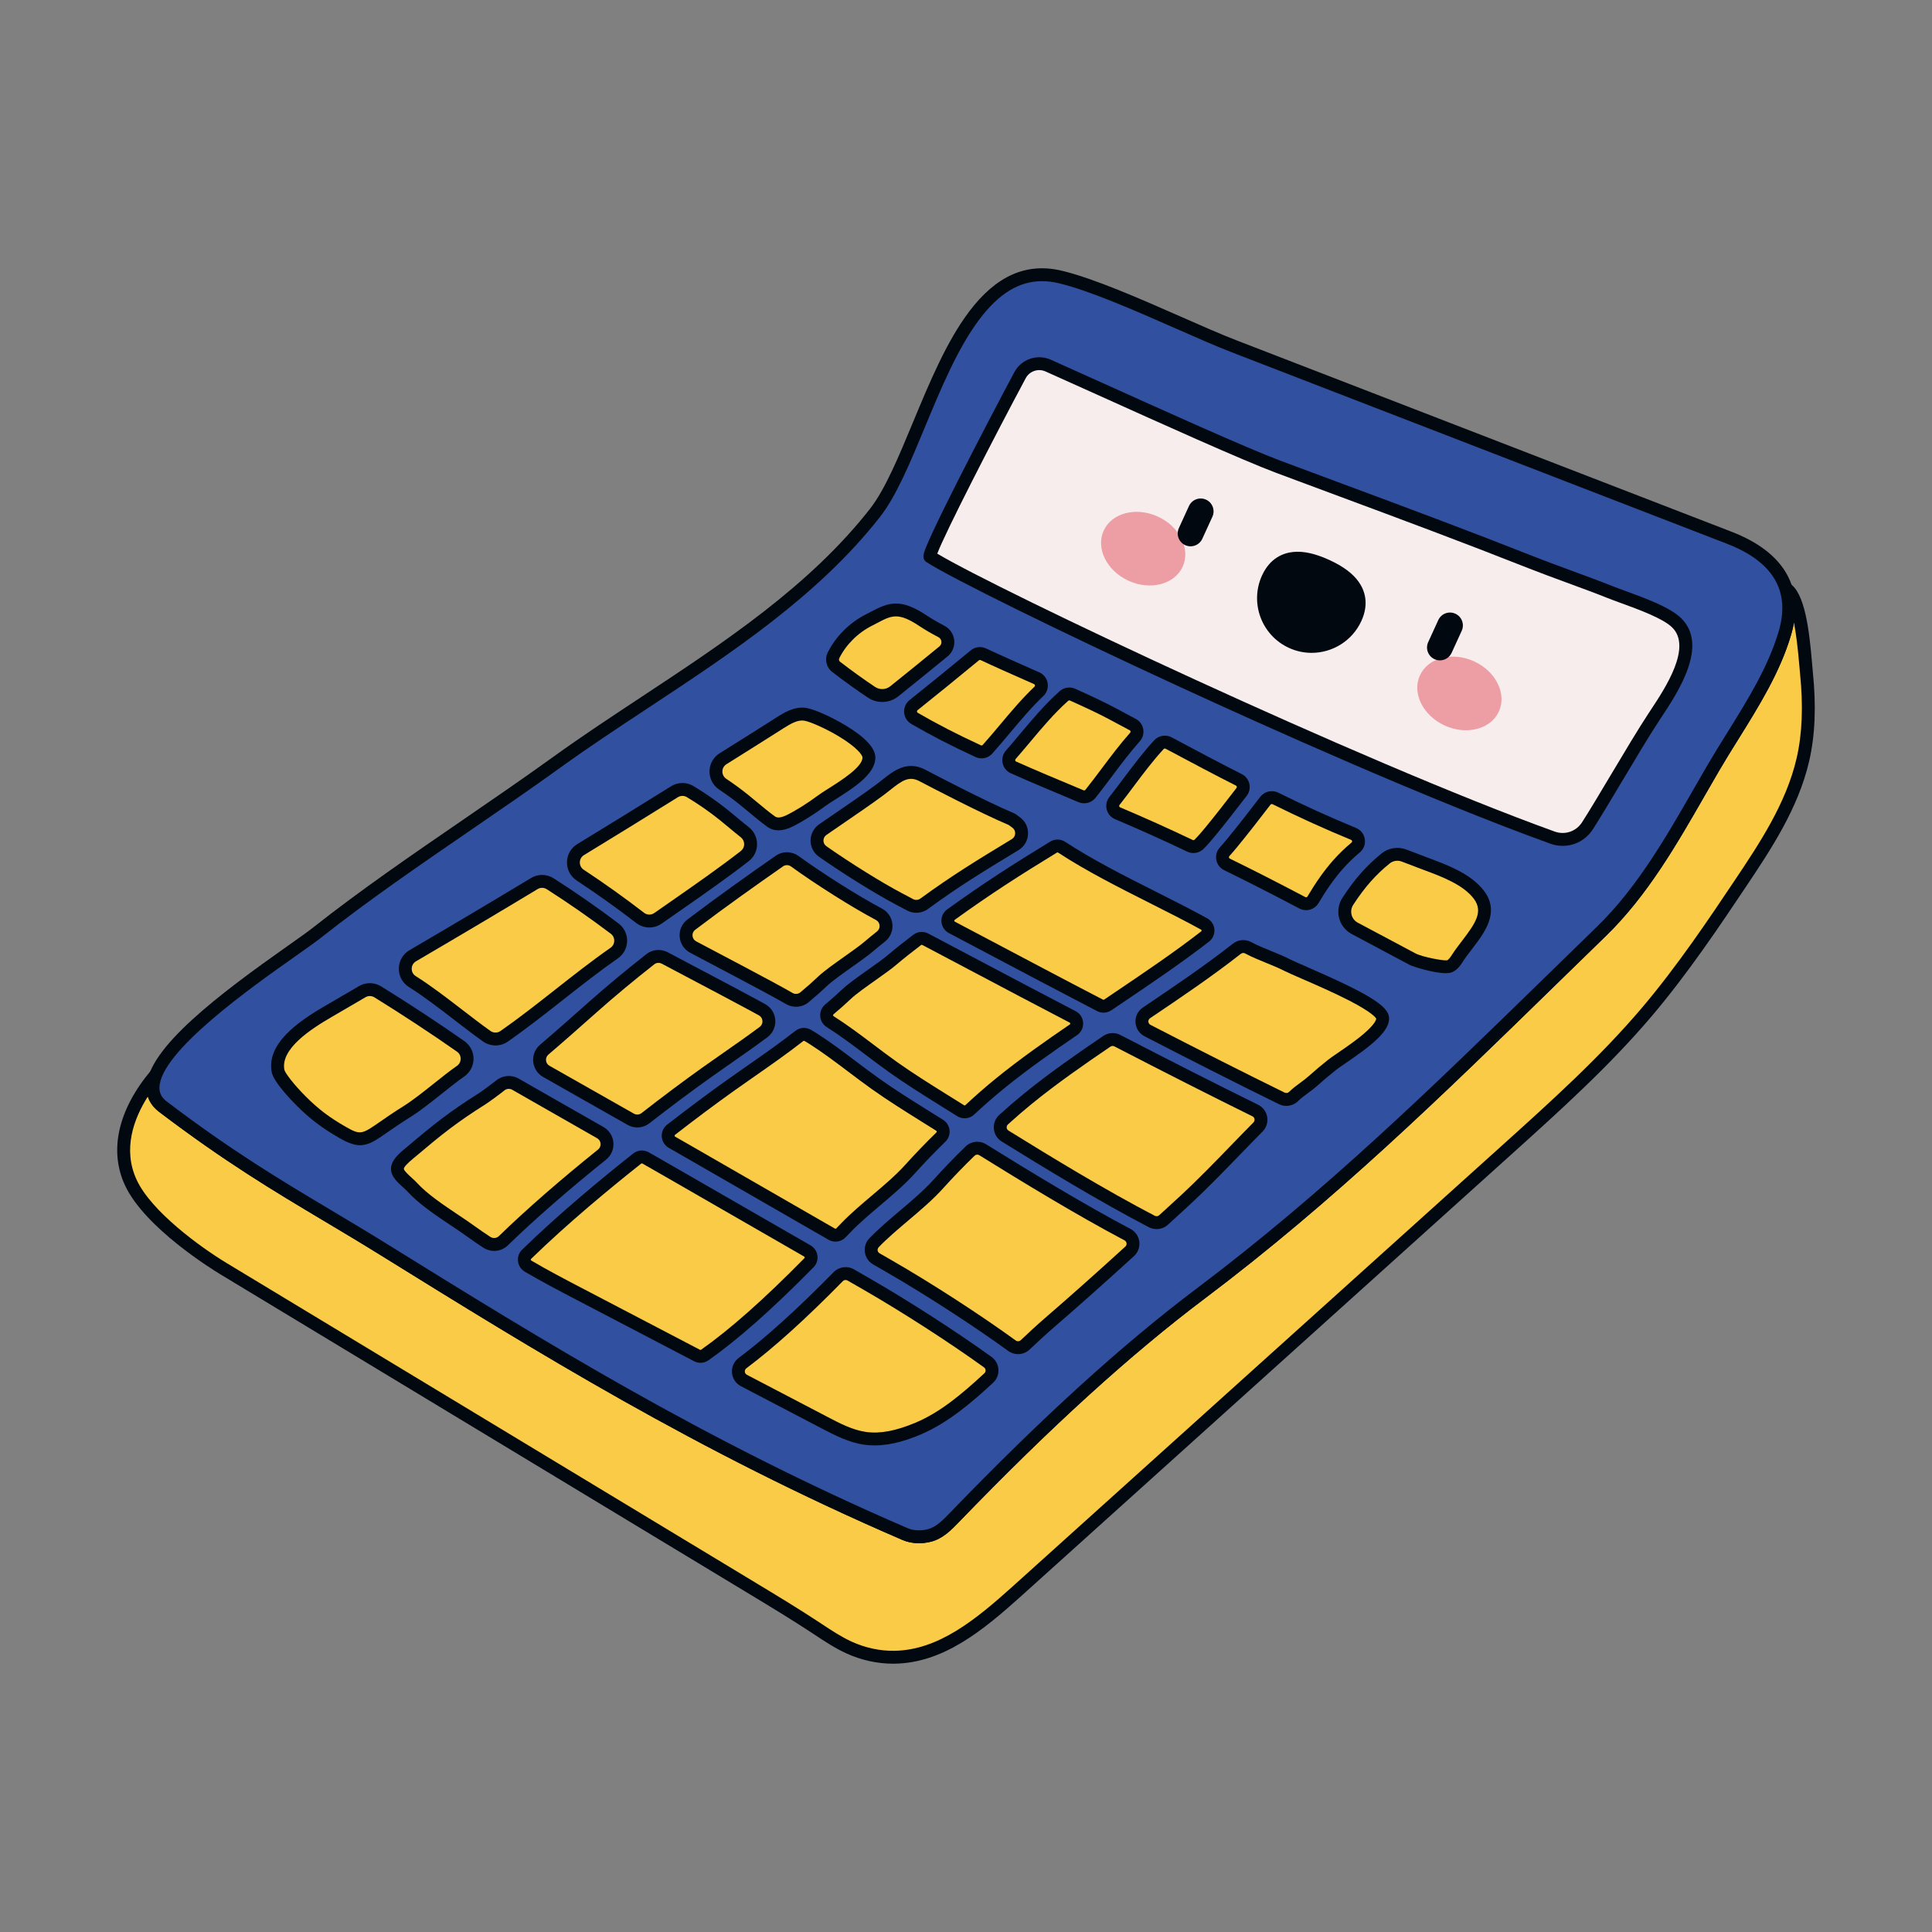 <?xml version="1.0" encoding="utf-8"?>
<!-- Generator: Adobe Illustrator 26.3.1, SVG Export Plug-In . SVG Version: 6.00 Build 0)  -->
<svg version="1.1" xmlns="http://www.w3.org/2000/svg" xmlns:xlink="http://www.w3.org/1999/xlink" x="0px" y="0px"
	 viewBox="0 0 1500 1500" style="enable-background:new 0 0 1500 1500;" xml:space="preserve">
<rect x="0" y="0" width="1500" height="1500" fill="#808080" stroke="none"/>
<style type="text/css">
	.st0{display:none;}
	.st1{display:inline;}
	.st2{fill:none;stroke:#6B1D1D;stroke-width:0.5;stroke-miterlimit:10;}
	.st3{fill:#ED9EA4;}
	.st4{fill:#02080F;}
	.st5{fill:#3151A0;}
	.st6{fill:#F6EDEC;}
	.st7{fill:#F9CB47;}
</style>
<g id="Layer_2" class="st0">
	<g class="st1">
		<g>
			<line class="st2" x1="0.289" y1="28.574" x2="1499.711" y2="28.574"/>
			<line class="st2" x1="0.289" y1="97.282" x2="1499.711" y2="97.282"/>
			<line class="st2" x1="0.289" y1="165.988" x2="1499.711" y2="165.988"/>
			<line class="st2" x1="0.289" y1="234.696" x2="1499.711" y2="234.696"/>
			<line class="st2" x1="0.289" y1="303.403" x2="1499.711" y2="303.403"/>
			<line class="st2" x1="0.289" y1="372.111" x2="1499.711" y2="372.111"/>
			<line class="st2" x1="0.289" y1="440.817" x2="1499.711" y2="440.817"/>
			<line class="st2" x1="0.289" y1="509.525" x2="1499.711" y2="509.525"/>
			<line class="st2" x1="0.289" y1="578.232" x2="1499.711" y2="578.232"/>
			<line class="st2" x1="0.289" y1="646.939" x2="1499.711" y2="646.939"/>
			<line class="st2" x1="0.289" y1="715.646" x2="1499.711" y2="715.646"/>
			<line class="st2" x1="0.289" y1="784.354" x2="1499.711" y2="784.354"/>
			<line class="st2" x1="0.289" y1="853.061" x2="1499.711" y2="853.061"/>
			<line class="st2" x1="0.289" y1="921.768" x2="1499.711" y2="921.768"/>
			<line class="st2" x1="0.289" y1="990.475" x2="1499.711" y2="990.475"/>
			<line class="st2" x1="0.289" y1="1059.183" x2="1499.711" y2="1059.183"/>
			<line class="st2" x1="0.289" y1="1127.89" x2="1499.711" y2="1127.89"/>
			<line class="st2" x1="0.289" y1="1196.597" x2="1499.711" y2="1196.597"/>
			<line class="st2" x1="0.289" y1="1265.304" x2="1499.711" y2="1265.304"/>
			<line class="st2" x1="0.289" y1="1334.011" x2="1499.711" y2="1334.011"/>
			<line class="st2" x1="0.289" y1="1402.718" x2="1499.711" y2="1402.718"/>
			<line class="st2" x1="0.289" y1="1471.426" x2="1499.711" y2="1471.426"/>
		</g>
		<g>
			<line class="st2" x1="1471.426" y1="0.289" x2="1471.426" y2="1499.711"/>
			<line class="st2" x1="1402.718" y1="0.289" x2="1402.718" y2="1499.711"/>
			<line class="st2" x1="1334.011" y1="0.289" x2="1334.011" y2="1499.711"/>
			<line class="st2" x1="1265.304" y1="0.289" x2="1265.304" y2="1499.711"/>
			<line class="st2" x1="1196.597" y1="0.289" x2="1196.597" y2="1499.711"/>
			<line class="st2" x1="1127.89" y1="0.289" x2="1127.89" y2="1499.711"/>
			<line class="st2" x1="1059.183" y1="0.289" x2="1059.183" y2="1499.711"/>
			<line class="st2" x1="990.475" y1="0.289" x2="990.475" y2="1499.711"/>
			<line class="st2" x1="921.768" y1="0.289" x2="921.768" y2="1499.711"/>
			<line class="st2" x1="853.061" y1="0.289" x2="853.061" y2="1499.711"/>
			<line class="st2" x1="784.354" y1="0.289" x2="784.354" y2="1499.711"/>
			<line class="st2" x1="715.646" y1="0.289" x2="715.646" y2="1499.711"/>
			<line class="st2" x1="646.939" y1="0.289" x2="646.939" y2="1499.711"/>
			<line class="st2" x1="578.232" y1="0.289" x2="578.232" y2="1499.711"/>
			<line class="st2" x1="509.525" y1="0.289" x2="509.525" y2="1499.711"/>
			<line class="st2" x1="440.817" y1="0.289" x2="440.817" y2="1499.711"/>
			<line class="st2" x1="372.111" y1="0.289" x2="372.111" y2="1499.711"/>
			<line class="st2" x1="303.403" y1="0.289" x2="303.403" y2="1499.711"/>
			<line class="st2" x1="234.696" y1="0.289" x2="234.696" y2="1499.711"/>
			<line class="st2" x1="165.988" y1="0.289" x2="165.988" y2="1499.711"/>
			<line class="st2" x1="97.282" y1="0.289" x2="97.282" y2="1499.711"/>
			<line class="st2" x1="28.574" y1="0.289" x2="28.574" y2="1499.711"/>
		</g>
	</g>
</g>
<g id="Layer_1">
	<g>
		<g>
			<g>
				<path class="st7" d="M1399.748,589.862c-8.11,35.11-28.39,65.99-48.43,95.94c-22.94,34.27-46.1,68.52-72.79,99.97
					c-32.66,38.49-70.3,72.41-107.8,106.21c-126.98,114.4-253.95,228.81-380.93,343.22c-27.45,24.74-58.38,50.91-95.34,51.47
					c-12.15,0.19-24.29-2.53-35.35-7.58c-9.28-4.24-17.74-10.06-26.27-15.67c-15.74-10.36-31.86-20.1-47.98-29.84
					c-137.11-82.86-274.23-165.73-411.35-248.59c-23.37-14.12-60.41-42.05-71.92-66.8c-13.4-28.79-1.04-59.39,19.43-83.81
					c-3.96,9.82-2.96,18.43,5.47,24.83c68.94,52.35,113.01,74.68,171.41,110.9c129.69,80.44,248.85,153.7,404.73,220.91
					c5.88,2.54,12.8,2.67,19.01,1.08c7.89-2.02,13.88-8.26,19.53-14.13c58.51-60.65,124.17-123.34,191.06-173.7
					c114.04-85.87,204.94-178.11,311.07-281.15c36.9-35.83,61.14-82.84,87.1-127.26c19.49-33.37,44.47-67.05,55.44-104.54
					c3.85-13.16,3.85-24.51,0.82-34.26c12.4,7.23,14.6,52.97,15.85,65.2C1404.798,544.792,1404.869,567.692,1399.748,589.862z"/>
			</g>
			<g>
				<path class="st4" d="M693.28,1291.682c-12.2,0-24.706-2.771-36.249-8.041c-8.633-3.944-16.541-9.17-24.188-14.225l-2.753-1.816
					c-15.661-10.308-32.008-20.186-47.818-29.739l-114.274-69.06c-99.023-59.843-198.049-119.689-297.076-179.53
					c-5.949-3.594-58.566-36.069-73.868-68.971c-12.566-26.998-5.417-58.652,20.132-89.13c1.58-1.885,4.297-2.34,6.405-1.076
					c2.109,1.266,2.984,3.877,2.064,6.158c-4.392,10.891-0.247,15.863,3.856,18.978c50.773,38.555,88.074,60.801,127.566,84.354
					c13.873,8.273,28.218,16.829,43.456,26.28c120.501,74.741,245.105,152.026,404.074,220.568c4.5,1.944,10.255,2.245,15.791,0.828
					c6.492-1.663,11.896-7.278,17.123-12.708c71.046-73.644,133.736-130.633,191.7-174.273
					c99.76-75.117,183.448-156.762,272.05-243.201c12.665-12.356,25.489-24.867,38.543-37.542
					c31.087-30.185,53.465-69.167,75.105-106.866c3.646-6.352,7.416-12.92,11.162-19.329c4.796-8.212,10.012-16.586,15.056-24.685
					c15.636-25.104,31.804-51.063,39.901-78.737c3.409-11.651,3.693-22.206,0.845-31.372c-0.612-1.969,0.048-4.112,1.661-5.396
					c1.613-1.283,3.85-1.446,5.632-0.407c12.125,7.069,15.545,36.375,17.799,63.288c0.193,2.31,0.356,4.26,0.507,5.723
					c2.699,26.56,1.763,49.206-2.862,69.233c-8.518,36.876-30.103,69.135-49.146,97.596
					c-20.118,30.054-45.155,67.457-73.133,100.424c-32.854,38.718-71.151,73.237-108.188,106.619l-0.077,0.07
					c-86.622,78.04-173.237,156.083-259.854,234.128l-121.076,109.092c-30.484,27.475-60.966,52.184-98.611,52.755
					C694.117,1291.678,693.698,1291.682,693.28,1291.682z M114.761,851.338c-10.782,16.994-19.774,40.822-8.64,64.745
					c11.413,24.541,49.353,52.172,69.972,64.63c99.027,59.841,198.054,119.687,297.077,179.53l114.273,69.06
					c15.891,9.602,32.323,19.53,48.143,29.943l2.77,1.828c7.328,4.843,14.905,9.851,22.829,13.471
					c10.594,4.837,22.069,7.307,33.194,7.128c34.181-0.518,63.055-24.034,92.071-50.185l121.076-109.093
					c86.617-78.045,173.233-156.089,259.854-234.128l0.076-0.069c36.792-33.162,74.837-67.453,107.258-105.662
					c27.609-32.534,52.471-69.674,72.447-99.516c18.565-27.746,39.608-59.194,47.713-94.284l4.872,1.125l-4.872-1.125
					c4.375-18.942,5.244-40.521,2.657-65.969c-0.153-1.507-0.322-3.519-0.522-5.902c-1.144-13.657-2.541-24.848-4.186-33.54
					c-0.524,3.07-1.254,6.207-2.188,9.401c-8.482,28.989-25.019,55.539-41.011,81.215c-5.007,8.039-10.185,16.351-14.91,24.442
					c-3.727,6.376-7.486,12.927-11.123,19.262c-21.984,38.298-44.718,77.9-76.812,109.063
					c-13.049,12.669-25.867,25.174-38.526,37.524c-88.838,86.668-172.748,168.53-273.019,244.032
					c-57.538,43.32-119.841,99.967-190.469,173.178c-5.947,6.178-12.642,13.135-21.888,15.502
					c-7.753,1.984-15.647,1.511-22.233-1.334c-159.647-68.834-284.572-146.318-405.382-221.251
					c-15.164-9.405-29.471-17.938-43.308-26.189c-39.738-23.699-77.273-46.084-128.491-84.978
					C119.937,860.516,116.421,856.664,114.761,851.338z"/>
			</g>
		</g>
		<g>
			<g>
				<path class="st5" d="M1243.296,723.119c36.902-35.831,61.147-82.839,87.102-127.262c19.495-33.366,44.466-67.048,55.442-104.538
					c11.147-38.077-9.986-60.961-43.265-73.827c-84.863-32.81-169.725-65.62-254.588-98.429
					c-43.374-16.769-86.748-33.539-130.123-50.308c-35.574-13.754-97.809-44.912-134.648-53.709
					c-82.086-19.603-104.725,133.147-143.89,183.166c-64.322,82.148-163.813,133.547-247.244,193.74
					c-60.535,43.675-127.39,85.899-185.968,132.167C220.119,744.65,85.522,828.107,126.491,859.215
					c68.936,52.343,113.007,74.677,171.405,110.896c129.695,80.44,248.854,153.704,404.73,220.909
					c5.887,2.538,12.803,2.677,19.014,1.087c7.892-2.021,13.876-8.267,19.533-14.131c58.509-60.65,124.161-123.341,191.057-173.708
					C1046.273,918.403,1137.168,826.167,1243.296,723.119z"/>
			</g>
			<g>
				<path class="st4" d="M713.469,1198.155c-4.528,0-8.904-0.854-12.823-2.543c-159.607-68.814-284.553-146.309-405.385-221.251
					c-15.164-9.405-29.471-17.938-43.307-26.19c-39.738-23.7-77.272-46.086-128.487-84.973c-6.461-4.906-9.806-11.48-9.674-19.013
					c0.534-30.366,56.9-72.635,109.691-109.87c8.639-6.094,15.463-10.907,19.531-14.12c36.855-29.11,77.397-56.915,116.604-83.804
					c23.107-15.848,47.001-32.235,69.538-48.494c22.142-15.975,45.843-31.619,68.765-46.747
					c64.233-42.395,130.653-86.233,177.468-146.021c11.766-15.027,22.258-40.308,33.366-67.074
					c12.807-30.859,26.049-62.769,43.704-86.176c21.018-27.866,44.543-38.236,71.919-31.696
					c24.885,5.943,60.821,21.763,92.526,35.72c15.892,6.996,30.901,13.604,42.763,18.189l384.71,148.738
					c40.934,15.826,56.931,43.453,46.262,79.896c-8.491,29.004-25.037,55.568-41.039,81.258
					c-4.998,8.024-10.166,16.322-14.885,24.398c-3.712,6.353-7.459,12.881-11.082,19.194
					c-21.995,38.323-44.739,77.95-76.854,109.133c-13.024,12.646-25.818,25.128-38.454,37.457
					c-88.858,86.695-172.788,168.582-273.088,244.099c-57.523,43.311-119.825,99.96-190.466,173.186l-0.119,0.123
					c-5.888,6.104-12.562,13.022-21.772,15.38C719.737,1197.755,716.567,1198.155,713.469,1198.155z M809.016,218.299
					c-17.832,0-33.515,9.636-48.572,29.601c-16.891,22.394-29.885,53.706-42.453,83.988c-11.376,27.414-22.122,53.307-34.729,69.406
					c-47.819,61.071-114.93,105.366-179.833,148.202c-22.835,15.072-46.449,30.657-68.422,46.51
					c-22.633,16.33-46.577,32.751-69.732,48.632c-39.07,26.795-79.47,54.503-116.061,83.404
					c-4.281,3.381-11.203,8.263-19.966,14.444c-34.071,24.032-104.967,74.037-105.456,101.875c-0.077,4.395,1.742,7.85,5.723,10.873
					c50.77,38.549,88.071,60.796,127.562,84.35c13.873,8.274,28.217,16.83,43.455,26.28
					c120.522,74.75,245.147,152.046,404.074,220.566c4.513,1.945,10.268,2.249,15.794,0.834c6.463-1.655,11.848-7.237,17.056-12.635
					l0.119-0.124c71.011-73.609,133.699-130.6,191.647-174.23c99.79-75.133,183.497-156.803,272.12-243.268
					c12.642-12.333,25.441-24.822,38.471-37.474l3.483,3.587l-3.483-3.587c31.107-30.204,53.496-69.212,75.147-106.937
					c3.633-6.329,7.39-12.875,11.12-19.261c4.79-8.198,9.997-16.557,15.032-24.64c15.645-25.118,31.822-51.091,39.929-78.78
					c9.107-31.109-4.441-53.906-40.27-67.759l-384.71-148.738c-12.075-4.668-27.187-11.321-43.187-18.364
					c-31.317-13.787-66.813-29.413-90.819-35.146C817.575,218.838,813.235,218.299,809.016,218.299z"/>
			</g>
		</g>
		<g>
			<g>
				<path class="st6" d="M813.697,283.802c-8.075-3.589-17.547-0.349-21.719,7.44c-20.45,38.18-72.883,139.07-69.879,141.014
					c35.638,23.057,323.197,160.3,483.32,218.092c10.047,3.626,21.255-0.182,27.043-9.159c12.524-19.425,37.072-62.51,51.885-84.979
					c11.568-17.547,36.912-53.971,17.199-72.867c-10.227-9.803-38.463-18.421-51.596-23.682
					c-17.685-7.085-42.842-15.807-60.56-22.808c-69.1-27.304-127.232-48.388-196.823-74.415
					C957.799,349.435,855.713,302.477,813.697,283.802z"/>
			</g>
			<g>
				<path class="st4" d="M1213.258,656.731c-3.175,0-6.396-0.545-9.537-1.679c-94.46-34.093-221.448-91.217-288.737-122.234
					c-92.508-42.641-176.598-84.068-195.602-96.364c-3.977-2.573-2.125-7.288-0.636-11.077c1.176-2.993,3.059-7.272,5.596-12.717
					c4.466-9.585,11.006-22.901,19.438-39.578c15.173-30.007,33.335-64.682,43.79-84.2c5.377-10.038,17.748-14.274,28.157-9.649
					c0,0,0,0,0.001,0c10.389,4.617,24.216,10.858,40.226,18.084c47.409,21.398,112.338,50.703,138.365,60.438
					c16.85,6.302,33.028,12.314,48.854,18.195c49.185,18.278,95.642,35.542,148.055,56.252c8.4,3.32,18.73,7.119,28.721,10.793
					c11.087,4.078,22.551,8.294,31.861,12.024c2.782,1.115,6.396,2.434,10.221,3.829c15.242,5.563,34.213,12.486,42.976,20.885
					c22.001,21.09-2.174,57.607-15.162,77.226l-1.323,2.002c-8.1,12.284-19.023,30.6-29.589,48.312
					c-8.535,14.31-16.597,27.827-22.269,36.624C1231.379,652.094,1222.518,656.731,1213.258,656.731z M727.695,429.847
					c47.169,28.335,328.198,161.219,479.42,215.799c7.892,2.846,16.586-0.098,21.144-7.166c5.577-8.65,13.596-22.094,22.085-36.327
					c10.621-17.808,21.604-36.223,29.827-48.695l1.335-2.019c11.377-17.185,32.554-49.174,16.58-64.487
					c-7.245-6.945-25.879-13.745-39.484-18.71c-3.9-1.423-7.584-2.768-10.511-3.94c-9.178-3.677-20.574-7.869-31.595-11.922
					c-10.045-3.694-20.432-7.515-28.943-10.878c-52.317-20.673-98.728-37.92-147.863-56.18
					c-15.831-5.883-32.017-11.898-48.874-18.203c-26.336-9.85-91.438-39.234-138.975-60.689
					c-15.996-7.219-29.812-13.455-40.174-18.061l0,0c-5.654-2.512-12.364-0.212-15.282,5.232
					C771.385,340.279,733.583,414.004,727.695,429.847z"/>
			</g>
		</g>
		<g>
			<g>
				<path class="st7" d="M682.427,709.839c6.614,3.495,7.427,12.617,1.566,17.265c-3.374,2.676-6.74,5.424-10.098,8.274
					c-7.926,6.721-27.663,19.273-35.196,26.432c-4.553,4.328-9.267,8.465-14.091,12.473c-3.303,2.744-7.974,3.15-11.7,1.017
					c-4.976-2.849-9.998-5.621-15.043-8.345c-18.606-10.044-39.685-21.072-59.711-31.68c-6.672-3.535-7.443-12.809-1.426-17.371
					c22.417-16.995,45.271-33.25,68.344-49.36c3.616-2.525,8.43-2.462,12,0.127c20.452,14.833,48.533,32.282,65.212,41.094
					C682.331,709.789,682.379,709.814,682.427,709.839z"/>
			</g>
			<g>
				<path class="st4" d="M618.008,781.647c-2.612,0-5.232-0.662-7.585-2.009c-4.537-2.598-9.422-5.308-14.935-8.285
					c-13.024-7.031-27.513-14.677-41.525-22.071c-6.081-3.209-12.163-6.418-18.15-9.59c-4.657-2.467-7.69-7.077-8.116-12.332
					c-0.424-5.243,1.822-10.268,6.01-13.442c24.192-18.34,48.204-35.302,68.502-49.476c5.349-3.734,12.502-3.662,17.798,0.179
					c19.064,13.826,46.841,31.332,64.612,40.72l0.116,0.061c0.009,0.005,0.019,0.01,0.027,0.015
					c4.595,2.428,7.625,6.964,8.103,12.136c0.48,5.189-1.675,10.224-5.765,13.467c-3.536,2.804-6.797,5.476-9.97,8.169
					c-3.64,3.086-9.421,7.18-15.542,11.514c-7.253,5.135-15.473,10.955-19.445,14.73c-4.393,4.175-9.083,8.328-14.34,12.695
					C625.003,780.455,621.514,781.647,618.008,781.647z M610.972,671.689c-1.065,0-2.128,0.317-3.039,0.953
					c-20.218,14.118-44.131,31.009-68.186,49.245c-1.474,1.117-2.233,2.818-2.083,4.667c0.15,1.861,1.182,3.428,2.83,4.301
					c5.982,3.169,12.06,6.376,18.136,9.583c14.033,7.405,28.543,15.062,41.609,22.116c5.587,3.017,10.543,5.767,15.153,8.406
					c1.91,1.092,4.328,0.882,6.02-0.523c5.083-4.224,9.611-8.231,13.841-12.251c4.495-4.271,12.66-10.053,20.556-15.644
					c5.938-4.204,11.546-8.175,14.852-10.978c3.257-2.764,6.602-5.504,10.225-8.378c1.455-1.154,2.191-2.871,2.021-4.711
					c-0.168-1.822-1.195-3.359-2.816-4.215l-0.152-0.08c-18.12-9.572-46.413-27.399-65.804-41.463
					C613.191,672.032,612.081,671.689,610.972,671.689z"/>
			</g>
		</g>
		<g>
			<g>
				<path class="st7" d="M697.946,697.916c-15.102-7.979-39.552-23.038-59.222-36.825c-5.885-4.125-5.853-12.85,0.049-16.949
					c14.78-10.265,29.848-20.228,44.475-30.996c10.352-7.621,19.343-18.218,32.879-11.097c3.962,2.084,45.499,23.938,68.794,33.781
					c1.367,0.578,2.459,1.661,3.691,2.489c6.269,4.209,6.048,13.502-0.406,17.422c-27.087,16.454-45.501,27.581-70.726,45.978
					c-3.18,2.319-7.41,2.605-10.89,0.766C703.71,700.961,700.828,699.438,697.946,697.916z"/>
			</g>
			<g>
				<path class="st4" d="M711.415,708.669c-2.458,0-4.922-0.583-7.159-1.765l-8.645-4.568l0,0
					c-16.141-8.527-40.713-23.804-59.756-37.152c-4.098-2.872-6.537-7.575-6.526-12.58c0.011-5.012,2.476-9.711,6.593-12.571
					c4.601-3.195,9.229-6.361,13.864-9.531c10.071-6.889,20.485-14.013,30.499-21.384c1.576-1.16,3.179-2.441,4.729-3.68
					c8.544-6.825,19.178-15.322,33.442-7.815c7.595,3.995,46.47,24.329,68.412,33.599c1.503,0.635,2.658,1.526,3.586,2.242
					c0.312,0.241,0.622,0.484,0.946,0.702c4.363,2.929,6.898,7.817,6.779,13.074c-0.119,5.264-2.877,10.038-7.377,12.772
					l-1.508,0.916c-26.667,16.198-44.284,26.898-68.867,44.828C717.782,707.687,714.605,708.669,711.415,708.669z M700.282,693.495
					l8.645,4.568c1.791,0.945,3.991,0.794,5.607-0.385c24.924-18.178,43.65-29.553,69.568-45.296l1.508-0.916
					c1.592-0.967,2.528-2.589,2.57-4.451c0.043-1.855-0.816-3.513-2.356-4.546c-0.506-0.34-0.993-0.711-1.479-1.085
					c-0.521-0.402-1.06-0.817-1.371-0.949c-22.312-9.427-61.517-29.933-69.15-33.948c-8.108-4.268-13.585-0.413-22.569,6.765
					c-1.626,1.299-3.308,2.643-5.042,3.919c-10.154,7.475-20.641,14.648-30.782,21.585c-4.615,3.157-9.224,6.309-13.805,9.491
					c-1.456,1.011-2.293,2.607-2.297,4.379c-0.004,1.765,0.822,3.357,2.266,4.37C660.335,670.132,684.468,685.141,700.282,693.495
					L700.282,693.495z"/>
			</g>
		</g>
		<g>
			<g>
				<path class="st7" d="M591.653,783.972c6.581,3.646,7.164,12.87,1.13,17.362c-14.522,10.81-29.601,20.95-44.351,31.456
					c-14.565,10.375-30.721,22.435-47.292,35.361c-3.295,2.57-7.812,2.899-11.445,0.835c-21.423-12.175-44.456-25.16-65.572-37.18
					c-6.236-3.55-7.033-12.199-1.574-16.857c12.796-10.919,25.376-22.094,37.959-33.258c14.512-12.877,29.342-25.109,44.387-36.941
					c3.209-2.524,7.607-2.904,11.211-0.985c22.402,11.922,46.807,24.64,68.004,36.083
					C586.631,781.21,589.146,782.583,591.653,783.972z"/>
			</g>
			<g>
				<path class="st4" d="M494.799,875.344c-2.597,0-5.206-0.664-7.575-2.01c-9.792-5.565-19.919-11.298-30.046-17.032
					c-12.032-6.812-24.062-13.624-35.529-20.151c-4.335-2.468-7.205-6.905-7.675-11.868c-0.472-4.977,1.52-9.888,5.328-13.137
					c12.366-10.551,24.749-21.539,36.725-32.164l1.162-1.031c13.639-12.102,28.232-24.248,44.614-37.13
					c4.759-3.743,11.295-4.319,16.651-1.47c8.596,4.575,17.487,9.267,26.378,13.958c14.047,7.413,28.573,15.078,41.652,22.139
					c2.538,1.371,5.069,2.752,7.592,4.15l0,0c4.571,2.533,7.509,7.159,7.859,12.375c0.351,5.237-1.955,10.235-6.167,13.371
					c-9.351,6.96-19.057,13.733-28.444,20.283c-5.259,3.669-10.697,7.464-15.992,11.235c-14.701,10.472-30.994,22.655-47.118,35.231
					C501.454,874.248,498.137,875.344,494.799,875.344z M511.252,747.554c-1.164,0-2.318,0.381-3.267,1.127
					c-16.225,12.759-30.669,24.78-44.159,36.75l-1.162,1.031c-12.011,10.657-24.431,21.677-36.87,32.291
					c-1.352,1.153-2.031,2.825-1.864,4.587c0.166,1.749,1.138,3.25,2.667,4.121c11.459,6.523,23.483,13.331,35.509,20.139
					c10.131,5.736,20.264,11.473,30.06,17.04c1.879,1.068,4.195,0.899,5.899-0.43c16.236-12.664,32.65-24.937,47.467-35.491
					c5.334-3.8,10.793-7.608,16.071-11.292c9.325-6.507,18.967-13.234,28.195-20.104c1.498-1.115,2.285-2.821,2.161-4.68
					c-0.124-1.839-1.118-3.405-2.728-4.297c0,0,0,0,0,0c-2.492-1.38-4.991-2.745-7.497-4.098
					c-13.037-7.038-27.542-14.692-41.568-22.094c-8.901-4.698-17.803-9.395-26.409-13.975
					C512.968,747.76,512.107,747.554,511.252,747.554z"/>
			</g>
		</g>
		<g>
			<g>
				<path class="st7" d="M809.575,757.279c-23.519-12.425-47.038-24.851-70.555-37.276c-3.829-2.023-4.208-7.376-0.695-9.909
					c27.772-20.029,49.505-33.996,79.667-52.424c1.93-1.179,4.369-1.144,6.261,0.095c33.78,22.114,75.197,40.156,110.595,59.577
					c3.692,2.026,4.122,7.167,0.794,9.748c-23.806,18.458-49.851,35.746-75.596,53.144c-1.777,1.201-4.072,1.332-5.975,0.343
					C838.459,772.47,823.419,764.592,809.575,757.279z"/>
			</g>
			<g>
				<path class="st4" d="M856.77,786.237c-1.712,0-3.43-0.405-5.005-1.224c-15.369-7.981-30.35-15.825-44.525-23.313h-0.001
					l-70.555-37.276c-3.341-1.765-5.491-5.071-5.753-8.843c-0.262-3.768,1.409-7.335,4.469-9.542
					c28.579-20.61,50.969-34.906,79.985-52.635c3.561-2.176,8.119-2.107,11.606,0.179c21.458,14.047,46.353,26.595,70.428,38.73
					c13.32,6.713,27.093,13.656,39.834,20.646c3.224,1.769,5.321,5.012,5.61,8.674c0.288,3.649-1.266,7.166-4.158,9.408
					c-21.452,16.633-45.013,32.525-67.798,47.894l-8.062,5.442C861.016,785.611,858.896,786.237,856.77,786.237z M811.909,752.858
					c14.155,7.478,29.115,15.31,44.465,23.281c0.277,0.145,0.612,0.126,0.872-0.049l8.069-5.447
					c22.65-15.278,46.071-31.076,67.263-47.506c0.233-0.181,0.34-0.422,0.316-0.718c-0.017-0.213-0.109-0.506-0.452-0.694
					c-12.588-6.906-25.672-13.501-39.524-20.483c-24.322-12.26-49.474-24.937-71.404-39.294c-0.274-0.179-0.633-0.185-0.915-0.011
					c-28.811,17.603-51.03,31.789-79.35,52.213c-0.249,0.179-0.364,0.428-0.343,0.738c0.021,0.314,0.173,0.548,0.449,0.694
					L811.909,752.858L811.909,752.858z"/>
			</g>
		</g>
		<g>
			<g>
				<path class="st7" d="M620.56,804.333c1.889-1.479,4.482-1.677,6.554-0.467c1.232,0.719,2.458,1.447,3.664,2.211
					c17.022,10.794,32.555,23.753,48.991,35.425c12.442,8.836,25.393,16.929,38.338,25.017c3.727,2.329,7.541,4.712,11.427,7.135
					c3.215,2.005,3.711,6.496,0.996,9.139c-8.218,7.996-16.18,16.255-23.854,24.777c-14.285,15.867-34.982,30.102-49.789,45.483
					c-1.298,1.348-2.643,2.74-4.021,4.161c-1.862,1.92-4.794,2.333-7.112,0.998c-25.844-14.878-51.689-29.755-77.535-44.631
					c-11.03-6.352-22.061-12.702-33.094-19.051c-4.299-2.476-8.798-5.051-13.41-7.683c-3.615-2.063-3.978-7.144-0.693-9.7
					c16.064-12.499,31.703-24.16,45.844-34.233C584.807,830.134,603.237,817.895,620.56,804.333z"/>
			</g>
			<g>
				<path class="st4" d="M648.667,963.994c-1.851,0-3.716-0.474-5.409-1.448L532.63,898.864c-4.295-2.473-8.788-5.045-13.394-7.673
					c-3.15-1.798-5.185-5.032-5.444-8.652c-0.258-3.619,1.295-7.109,4.157-9.336c15.747-12.252,31.658-24.134,46.014-34.359
					c5.333-3.799,10.791-7.607,16.068-11.289c12.469-8.7,25.362-17.696,37.446-27.157c0,0,0,0,0,0
					c3.531-2.765,8.303-3.098,12.156-0.849c1.138,0.665,2.481,1.458,3.821,2.307c10.823,6.863,21.144,14.655,31.124,22.19
					c5.896,4.451,11.992,9.054,18.084,13.381c12.331,8.757,25.427,16.94,38.092,24.854c3.727,2.329,7.538,4.71,11.423,7.133
					c2.85,1.777,4.69,4.711,5.049,8.05c0.358,3.331-0.812,6.58-3.212,8.915c-8.179,7.958-16.128,16.214-23.626,24.54
					c-7.872,8.743-17.618,16.991-27.043,24.968c-7.941,6.721-16.153,13.67-22.859,20.636c-1.302,1.353-2.651,2.749-4.034,4.174
					C654.352,962.862,651.527,963.994,648.667,963.994z M623.642,808.27c-12.301,9.631-25.309,18.707-37.889,27.484
					c-5.258,3.668-10.694,7.462-15.988,11.232c-14.243,10.146-30.037,21.939-45.674,34.107c-0.236,0.184-0.345,0.43-0.324,0.732
					s0.165,0.531,0.426,0.68c4.617,2.635,9.121,5.213,13.426,7.692l110.628,63.682c0.335,0.193,0.758,0.134,1.028-0.146
					c1.375-1.417,2.715-2.804,4.008-4.148c7.06-7.333,15.47-14.451,23.603-21.333c9.171-7.762,18.655-15.788,26.073-24.027
					c7.645-8.488,15.748-16.905,24.083-25.015c0.19-0.184,0.271-0.413,0.243-0.679c-0.021-0.188-0.106-0.451-0.398-0.633
					c-3.887-2.424-7.702-4.808-11.431-7.138c-12.788-7.99-26.011-16.253-38.583-25.181c-6.211-4.412-12.367-9.059-18.32-13.553
					c-9.821-7.415-19.976-15.082-30.454-21.726c-1.203-0.763-2.447-1.498-3.507-2.116C624.3,808.013,623.927,808.047,623.642,808.27
					L623.642,808.27z"/>
			</g>
		</g>
		<g>
			<g>
				<path class="st7" d="M693.523,828.609c-16.436-11.673-31.969-24.631-48.991-35.425l0,0c-3.383-2.143-3.676-6.946-0.604-9.516
					c4.515-3.777,8.93-7.671,13.203-11.733c7.533-7.159,27.27-19.711,35.196-26.432c6.574-5.579,13.18-10.771,19.812-15.785
					c1.805-1.365,4.241-1.553,6.242-0.496c25.175,13.301,50.352,26.604,75.529,39.905c12.181,6.434,25.286,13.305,38.892,20.385
					c3.919,2.039,4.253,7.525,0.603,10.014c-19.856,13.537-39.307,27.256-57.139,41.764c-8.011,6.517-15.769,13.336-23.327,20.373
					c-1.939,1.805-4.841,2.098-7.089,0.697c-4.775-2.975-9.447-5.893-13.99-8.733C718.917,845.538,705.965,837.445,693.523,828.609z
					"/>
			</g>
			<g>
				<path class="st4" d="M748.928,868.235c-1.977,0-3.96-0.537-5.72-1.632c-4.777-2.977-9.451-5.896-13.997-8.737
					c-12.797-7.997-26.023-16.261-38.583-25.181l0,0c-6.211-4.412-12.367-9.059-18.32-13.553
					c-9.821-7.415-19.976-15.082-30.454-21.726c-2.966-1.879-4.801-4.966-5.033-8.47c-0.229-3.467,1.228-6.87,3.897-9.104
					c4.735-3.96,8.976-7.729,12.968-11.522c4.495-4.271,12.659-10.053,20.555-15.643c5.938-4.204,11.546-8.175,14.852-10.978
					c6.02-5.109,12.386-10.181,20.031-15.96c3.335-2.521,7.886-2.886,11.592-0.928l75.53,39.905
					c12.428,6.565,25.503,13.419,38.864,20.371c3.418,1.778,5.596,5.137,5.823,8.983c0.229,3.842-1.533,7.43-4.712,9.597
					c-17.63,12.019-38.165,26.351-56.8,41.511c-7.624,6.203-15.172,12.795-23.075,20.154
					C754.281,867.245,751.612,868.235,748.928,868.235z M696.418,824.532c12.319,8.749,25.418,16.934,38.086,24.849
					c4.548,2.843,9.218,5.76,13.991,8.734c0.322,0.201,0.75,0.154,1.038-0.113c8.068-7.512,15.78-14.247,23.579-20.592
					c18.923-15.396,39.675-29.879,57.478-42.017c0.26-0.177,0.382-0.426,0.363-0.742c-0.02-0.32-0.173-0.557-0.457-0.705
					c-13.38-6.961-26.475-13.825-38.921-20.4l-75.529-39.904c-0.288-0.153-0.638-0.127-0.892,0.063
					c-7.492,5.664-13.717,10.623-19.592,15.609c-3.64,3.086-9.421,7.18-15.542,11.514c-7.252,5.135-15.473,10.955-19.445,14.73
					c-4.146,3.94-8.542,7.847-13.44,11.944c-0.303,0.254-0.35,0.561-0.336,0.774c0.02,0.294,0.157,0.524,0.408,0.683
					c10.825,6.865,21.146,14.657,31.126,22.192C684.229,815.603,690.326,820.206,696.418,824.532L696.418,824.532z"/>
			</g>
		</g>
		<g>
			<g>
				<path class="st7" d="M960.298,736.604c2.509-1.971,5.935-2.281,8.745-0.77c9.251,4.978,20.932,8.66,30.287,13.443
					c11.368,5.809,73.105,29.607,74.151,41.009c1.031,11.261-31.664,30.404-39.278,36.487c-5.595,4.468-9.403,7.634-14.724,12.399
					c-5.189,4.649-10.226,7.349-15.226,12.203c-2.411,2.341-6.037,2.9-9.054,1.42c-32.594-15.989-69.402-34.653-104.299-52.673
					c-5.391-2.784-5.826-10.324-0.796-13.717C914.166,770.175,938.252,753.921,960.298,736.604z"/>
			</g>
			<g>
				<path class="st4" d="M998.709,858.607c-1.94,0-3.896-0.433-5.713-1.324c-30.067-14.75-66.165-32.979-104.391-52.72
					c-4.114-2.125-6.732-6.153-7.003-10.776c-0.271-4.627,1.862-8.937,5.705-11.528c23.563-15.894,47.934-32.332,69.901-49.587l0,0
					c4.077-3.202,9.65-3.689,14.202-1.241c4.645,2.5,10.156,4.747,15.486,6.92c4.964,2.024,10.097,4.117,14.708,6.475
					c2.352,1.202,7.172,3.299,13.275,5.956c47.307,20.589,62.756,30.077,63.579,39.048c0.998,10.904-14.69,22.583-33.742,35.62
					c-3.177,2.174-5.921,4.052-7.395,5.229c-5.205,4.157-9.059,7.335-14.509,12.217c-2.553,2.288-5.022,4.1-7.409,5.853
					c-2.676,1.963-5.202,3.818-7.669,6.213C1005.273,857.352,1002.013,858.607,998.709,858.607z M965.266,739.883
					c-0.665,0-1.329,0.221-1.879,0.653l0,0c-22.254,17.48-46.774,34.019-70.487,50.013c-1.275,0.86-1.344,2.143-1.313,2.654
					c0.029,0.51,0.246,1.771,1.607,2.475c38.166,19.709,74.2,37.907,104.207,52.627c1.124,0.551,2.479,0.345,3.37-0.518
					c2.96-2.875,5.887-5.023,8.718-7.101c2.295-1.685,4.463-3.276,6.653-5.239c5.628-5.042,9.593-8.312,14.94-12.582
					c1.763-1.408,4.51-3.289,7.988-5.669c5.915-4.047,14.015-9.59,20.26-15.002c8.392-7.272,9.118-10.603,9.17-11.311
					c-0.396-0.803-3.158-4.873-21.062-14.085c-11.882-6.113-26.138-12.318-36.547-16.848c-6.263-2.725-11.208-4.878-13.837-6.221
					c-4.231-2.163-8.943-4.084-13.932-6.119c-5.573-2.272-11.335-4.622-16.449-7.374C966.232,740,965.748,739.883,965.266,739.883z
					 M960.298,736.604h0.01H960.298z"/>
			</g>
		</g>
		<g>
			<g>
				<path class="st7" d="M650.816,991.175c2.552-2.597,6.532-3.143,9.687-1.327c4.27,2.458,8.539,4.915,12.807,7.372
					c27.732,15.962,64.614,39.469,93.586,60.335c4.092,2.947,4.45,8.905,0.752,12.334c-16.768,15.547-34.398,30.509-54.505,39.128
					c-13.14,5.547-27.43,9.705-41.548,7.683c-11.07-1.586-21.225-6.847-31.138-12.025c-20.966-10.956-41.931-21.912-62.898-32.868
					c-5.21-2.723-5.795-9.943-1.09-13.468C602.832,1038.593,629.844,1012.523,650.816,991.175z"/>
			</g>
			<g>
				<path class="st4" d="M678.986,1122.213c-2.674,0-5.381-0.174-8.099-0.563c-12.032-1.724-23.036-7.472-32.744-12.543
					l-62.898-32.868c-3.979-2.079-6.57-5.99-6.932-10.462c-0.361-4.472,1.567-8.748,5.16-11.439
					c21.103-15.807,45.235-37.613,73.777-66.666c4.147-4.221,10.623-5.107,15.749-2.156l12.807,7.372
					c29.812,17.16,66.715,40.951,94.014,60.611c3.168,2.281,5.124,5.826,5.365,9.725c0.241,3.905-1.266,7.671-4.136,10.332
					c-16.751,15.533-35.121,31.136-55.934,40.058C705.949,1117.482,692.903,1122.213,678.986,1122.213z M656.519,993.783
					c-0.783,0-1.558,0.308-2.136,0.896l0,0c-28.899,29.417-53.404,51.549-74.916,67.662c-1.191,0.892-1.227,2.136-1.188,2.629
					c0.04,0.494,0.275,1.716,1.595,2.405l62.898,32.869c9.436,4.929,19.194,10.026,29.531,11.506
					c10.955,1.569,23.315-0.764,38.895-7.34c18.309-7.849,34.452-20.944,53.05-38.188c0.905-0.84,0.986-1.853,0.953-2.382
					c-0.032-0.525-0.235-1.513-1.228-2.228c-27.048-19.479-63.615-43.053-93.159-60.059l-12.808-7.372
					C657.543,993.914,657.029,993.783,656.519,993.783z M650.816,991.175h0.01H650.816z"/>
			</g>
		</g>
		<g>
			<g>
				<path class="st7" d="M494.711,899.495c1.869-1.479,4.449-1.666,6.519-0.486c6.062,3.454,11.975,6.834,17.554,10.046
					c11.032,6.35,22.064,12.699,33.094,19.051c24.979,14.377,49.958,28.756,74.935,43.134c3.317,1.91,3.937,6.435,1.251,9.163
					c-22.842,23.203-52.604,51.713-80.869,71.628c-1.778,1.253-4.114,1.389-6.043,0.381c-31.164-16.287-62.331-32.572-93.495-48.857
					c-12.673-6.622-25.366-13.281-37.679-20.543c-3.312-1.953-3.871-6.529-1.116-9.211
					C433.637,949.679,464.524,923.379,494.711,899.495z"/>
			</g>
			<g>
				<path class="st4" d="M543.876,1058.088c-1.719,0-3.446-0.412-5.04-1.245l-93.495-48.856
					c-11.757-6.144-25.084-13.107-37.903-20.668c-2.935-1.73-4.852-4.665-5.258-8.05c-0.406-3.38,0.758-6.679,3.194-9.05
					c29.058-28.294,62.934-56.209,86.233-74.644l0,0c3.481-2.756,8.229-3.114,12.097-0.911c6.07,3.459,11.989,6.842,17.574,10.058
					l108.028,62.185c2.934,1.689,4.879,4.582,5.336,7.935c0.457,3.352-0.643,6.658-3.017,9.069
					c-31.882,32.386-58.558,56.006-81.552,72.208C548.221,1057.425,546.056,1058.088,543.876,1058.088z M498.327,903.238
					c-0.183,0-0.364,0.06-0.513,0.178c0,0,0,0,0,0c-23.116,18.29-56.707,45.968-85.462,73.968c-0.193,0.188-0.274,0.42-0.242,0.692
					c0.023,0.19,0.112,0.455,0.41,0.629c12.598,7.431,25.803,14.331,37.454,20.418l93.496,48.857c0.277,0.145,0.61,0.13,0.847-0.037
					c22.499-15.854,48.728-39.094,80.186-71.049c0.192-0.196,0.271-0.432,0.235-0.703c-0.026-0.188-0.119-0.446-0.417-0.618
					L516.29,913.388c-5.573-3.209-11.48-6.585-17.536-10.036C498.62,903.276,498.473,903.238,498.327,903.238z M494.711,899.495
					h0.01H494.711z"/>
			</g>
		</g>
		<g>
			<g>
				<path class="st7" d="M319.655,893.934c19.675-16.648,31.642-26.349,54.734-40.884c2.657-1.672,11.665-8.342,14.088-10.335
					c3.308-2.72,7.946-3.113,11.666-0.99c20.544,11.725,44.317,25.389,65.928,37.651c6.347,3.601,7.063,12.467,1.374,17.038
					c-27.148,21.812-54.326,45.209-76.613,66.873c-3.464,3.367-8.802,3.852-12.854,1.222c-3.984-2.585-7.909-5.26-11.753-8.058
					c-13.873-10.103-34.762-22.05-46.249-34.802c-3.118-3.463-10.609-8.627-11.347-13.229
					C307.766,903.026,315.487,897.461,319.655,893.934z"/>
			</g>
			<g>
				<path class="st4" d="M383.669,971.213c-2.896,0-5.817-0.825-8.414-2.51c-4.307-2.794-8.223-5.48-11.974-8.21
					c-3.897-2.838-8.372-5.833-13.109-9.003c-11.859-7.938-25.301-16.935-33.912-26.494c-0.728-0.809-1.911-1.876-3.163-3.006
					c-4.032-3.64-8.603-7.765-9.407-12.777c-1.217-7.616,6.285-13.783,11.249-17.863c0.528-0.434,1.029-0.846,1.486-1.232l0,0
					c20.355-17.224,32.446-26.913,55.299-41.299c2.374-1.494,11.167-7.985,13.576-9.965c4.875-4.009,11.836-4.601,17.32-1.471
					c7.348,4.193,15.109,8.635,23.037,13.172c14.26,8.161,29.005,16.6,42.88,24.472c4.424,2.509,7.309,7.034,7.717,12.104
					c0.409,5.068-1.714,9.996-5.679,13.181c-29.365,23.593-55.735,46.61-76.26,66.561
					C391.367,969.739,387.54,971.213,383.669,971.213z M395.035,845.374c-1.21,0-2.414,0.407-3.382,1.203
					c-2.466,2.028-11.705,8.882-14.601,10.705c-22.316,14.048-34.176,23.554-54.167,40.469l0,0c-0.49,0.415-1.028,0.857-1.595,1.323
					c-5.333,4.383-7.931,7.263-7.724,8.557c0.259,1.542,4.294,5.185,6.233,6.935c1.45,1.309,2.819,2.545,3.893,3.737
					c7.777,8.634,20.669,17.263,32.043,24.876c4.822,3.228,9.376,6.276,13.433,9.229c3.604,2.624,7.376,5.209,11.531,7.906
					c2.124,1.378,4.857,1.125,6.647-0.614c20.747-20.166,47.361-43.398,76.967-67.186c1.399-1.124,2.119-2.794,1.975-4.583
					s-1.122-3.323-2.684-4.208c-13.891-7.881-28.645-16.325-42.912-24.491c-7.924-4.535-15.682-8.975-23.027-13.166
					C396.85,845.602,395.94,845.374,395.035,845.374z M319.655,893.934h0.01H319.655z"/>
			</g>
		</g>
		<g>
			<g>
				<path class="st7" d="M680.368,977.353c-4.505-2.593-5.371-8.73-1.765-12.474c0.023-0.024,0.046-0.047,0.068-0.071
					c14.807-15.381,35.504-29.616,49.789-45.483c7.938-8.815,16.184-17.349,24.703-25.601c2.638-2.556,6.666-3.015,9.787-1.077
					c35.591,22.105,75.938,46.626,112.481,65.948c4.881,2.581,5.722,9.226,1.642,12.945c-20.712,18.877-41.607,37.555-62.815,55.875
					c-6.107,5.276-12.199,10.965-18.356,16.766c-2.799,2.637-7.073,2.904-10.185,0.644c-29.323-21.301-67.536-45.707-96.066-62.128
					C686.557,980.916,683.463,979.135,680.368,977.353z"/>
			</g>
			<g>
				<path class="st4" d="M790.419,1051.352c-2.671,0-5.352-0.818-7.641-2.481c-27.396-19.9-64.929-44.174-95.622-61.84l-9.283-5.343
					c0,0,0,0,0,0c-3.489-2.008-5.814-5.446-6.379-9.432c-0.566-3.989,0.712-7.941,3.507-10.844
					c7.127-7.404,15.538-14.522,23.671-21.405c9.17-7.761,18.653-15.787,26.071-24.026c7.902-8.774,16.293-17.47,24.94-25.846
					c4.299-4.166,10.84-4.878,15.903-1.733c32.571,20.23,74.757,45.988,112.181,65.774c3.729,1.972,6.272,5.647,6.804,9.833
					c0.532,4.188-1.012,8.385-4.131,11.228c-22.851,20.826-43.43,39.132-62.914,55.963c-6.137,5.302-12.354,11.119-18.196,16.622
					C796.848,1050.159,793.641,1051.352,790.419,1051.352z M682.862,973.02l9.283,5.344c30.972,17.827,68.854,42.327,96.51,62.416
					c1.166,0.848,2.771,0.748,3.817-0.238c5.922-5.578,12.229-11.479,18.517-16.911c19.417-16.773,39.931-35.021,62.715-55.787
					c1.031-0.94,1.006-2.115,0.947-2.577c-0.059-0.46-0.327-1.602-1.558-2.252c-37.696-19.931-80.074-45.805-112.782-66.12
					c-1.159-0.721-2.668-0.55-3.669,0.42c-8.485,8.219-16.717,16.75-24.467,25.356c-7.871,8.742-17.617,16.991-27.042,24.967
					c-7.942,6.721-16.154,13.671-22.86,20.637c-0.952,0.989-0.955,2.033-0.878,2.574
					C681.471,971.389,681.764,972.387,682.862,973.02L682.862,973.02z"/>
			</g>
		</g>
		<g>
			<g>
				<path class="st7" d="M798.054,853.043c19.076-15.52,40.004-30.137,61.299-44.594c2.421-1.644,5.544-1.829,8.142-0.484
					c35.409,18.337,73.299,37.606,107.094,54.245c4.891,2.408,5.971,8.899,2.133,12.771c-18.508,18.675-36.386,38.033-55.606,55.959
					c-5.867,5.474-11.821,10.853-17.754,16.256c-2.48,2.258-6.098,2.729-9.074,1.18c-36.636-19.062-77.585-43.823-113.952-66.37
					c-4.517-2.801-5.065-9.134-1.134-12.71C785.341,863.714,791.616,858.281,798.054,853.043z"/>
			</g>
			<g>
				<path class="st4" d="M897.961,954.271c-2.044,0-4.099-0.479-5.981-1.458c-38.193-19.872-81.135-46.007-114.278-66.556
					c-3.486-2.161-5.702-5.744-6.077-9.828c-0.377-4.104,1.159-8.051,4.214-10.83c6.401-5.822,12.813-11.351,19.061-16.434l0,0
					c19.582-15.932,41.201-30.972,61.646-44.853c3.943-2.678,9.021-2.979,13.25-0.787c38.886,20.136,75.887,38.878,107.003,54.199
					c3.732,1.838,6.372,5.385,7.061,9.487c0.689,4.108-0.651,8.329-3.585,11.29c-5.925,5.979-11.894,12.139-17.665,18.096
					c-12.263,12.657-24.943,25.746-38.083,38c-4.731,4.415-9.589,8.831-14.286,13.102l-3.512,3.194
					C904.288,953.116,901.138,954.271,897.961,954.271z M801.209,856.922L801.209,856.922c-6.104,4.967-12.377,10.375-18.643,16.074
					c-0.713,0.648-1.071,1.566-0.984,2.518c0.051,0.548,0.298,1.567,1.389,2.243c32.994,20.458,75.727,46.467,113.624,66.185
					c1.11,0.577,2.476,0.4,3.4-0.442l3.518-3.2c4.674-4.249,9.506-8.643,14.191-13.015c12.955-12.083,25.546-25.078,37.722-37.646
					c5.792-5.978,11.78-12.158,17.744-18.177c0.975-0.983,0.902-2.143,0.826-2.596c-0.094-0.56-0.429-1.586-1.615-2.17
					c-31.176-15.35-68.24-34.124-107.185-54.291c-0.971-0.502-2.132-0.433-3.034,0.181
					C841.903,826.339,820.495,841.231,801.209,856.922z"/>
			</g>
		</g>
		<g>
			<g>
				<path class="st7" d="M956.508,654.645c7.69-9.293,17.521-21.985,25.96-32.974c1.815-2.363,5.041-3.102,7.712-1.783
					c19.471,9.612,39.034,18.609,60.728,27.549c4.354,1.794,5.236,7.554,1.617,10.566c-4.921,4.096-9.535,8.56-13.778,13.356
					c-7.398,8.359-13.629,17.638-19.345,27.249c-1.697,2.853-5.329,3.875-8.266,2.328c-19.533-10.284-38.714-20.16-58.506-29.819
					c-3.761-1.835-4.639-6.761-1.817-9.851C952.774,659.119,954.652,656.886,956.508,654.645z"/>
			</g>
			<g>
				<path class="st4" d="M1014.035,706.658c-1.769,0-3.562-0.418-5.23-1.297c-22.434-11.811-40.98-21.264-58.369-29.749
					c-3.202-1.562-5.421-4.465-6.088-7.963c-0.673-3.533,0.337-7.088,2.771-9.753c1.94-2.125,3.808-4.35,5.537-6.438
					c7.807-9.435,17.913-22.501,25.845-32.831c3.253-4.234,9.097-5.589,13.892-3.221c21.007,10.37,40.206,19.08,60.42,27.409
					c3.681,1.517,6.236,4.769,6.836,8.697c0.6,3.927-0.867,7.791-3.926,10.336c-4.745,3.95-9.196,8.265-13.231,12.826
					c-6.315,7.135-12.286,15.553-18.794,26.492C1021.604,704.684,1017.876,706.658,1014.035,706.658z M987.401,624.237
					c-0.372,0-0.729,0.167-0.97,0.479c-7.983,10.396-18.162,23.557-26.071,33.116c-0.001,0-0.001,0-0.001,0.001
					c-1.811,2.187-3.772,4.524-5.857,6.806c-0.394,0.431-0.376,0.897-0.331,1.136c0.052,0.268,0.205,0.632,0.649,0.849
					c17.483,8.531,36.117,18.028,58.644,29.888c0.583,0.307,1.303,0.104,1.64-0.46c6.835-11.491,13.158-20.391,19.898-28.006
					c4.37-4.939,9.189-9.611,14.323-13.885c0.449-0.374,0.486-0.826,0.438-1.14c-0.049-0.315-0.22-0.738-0.762-0.961
					c-20.427-8.417-39.821-17.215-61.035-27.688C987.783,624.281,987.591,624.237,987.401,624.237z M956.508,654.645h0.01H956.508z"
					/>
			</g>
		</g>
		<g>
			<g>
				<path class="st7" d="M763.453,507.964c12.81,6.028,27.333,12.372,41.38,18.586c4.05,1.792,5.011,7.14,1.801,10.19
					c-14.432,13.71-26.547,30.006-39.947,44.98c-1.815,2.028-4.759,2.618-7.23,1.477c-16.893-7.806-33.475-16.15-49.441-25.471
					c-3.779-2.206-4.152-7.52-0.734-10.253c15.959-12.762,31.815-25.651,47.567-38.668
					C758.706,507.272,761.275,506.939,763.453,507.964z"/>
			</g>
			<g>
				<path class="st4" d="M762.104,588.786c-1.597,0-3.212-0.343-4.743-1.051c-18.898-8.732-35.209-17.136-49.865-25.691
					c-3.193-1.864-5.261-5.179-5.531-8.868c-0.271-3.699,1.297-7.291,4.195-9.607c15.887-12.704,31.87-25.697,47.504-38.617
					c3.336-2.755,8.014-3.349,11.917-1.511c10.794,5.079,22.993,10.465,34.791,15.673l6.483,2.864
					c3.446,1.525,5.888,4.653,6.531,8.369c0.641,3.696-0.597,7.441-3.309,10.019c-9.206,8.745-17.687,18.85-25.888,28.622
					c-4.455,5.309-9.062,10.798-13.777,16.067C768.235,587.489,765.208,588.786,762.104,588.786z M760.815,512.374
					c-0.276,0-0.552,0.097-0.779,0.286c-15.676,12.955-31.701,25.981-47.63,38.719c-0.425,0.34-0.489,0.768-0.467,1.067
					c0.021,0.292,0.143,0.696,0.599,0.962c14.378,8.394,30.412,16.653,49.019,25.25c0.481,0.224,1.062,0.112,1.405-0.272
					c4.61-5.151,9.165-10.579,13.57-15.827c8.379-9.985,17.044-20.31,26.659-29.443c0.374-0.355,0.394-0.773,0.343-1.061
					c-0.042-0.247-0.193-0.697-0.724-0.932l-6.477-2.861c-11.852-5.232-24.106-10.643-35.01-15.773l0,0
					C761.161,512.412,760.988,512.374,760.815,512.374z"/>
			</g>
		</g>
		<g>
			<g>
				<path class="st7" d="M1075.857,666.45c4.056-3.265,9.569-4.042,14.419-2.148c4.943,1.931,10.007,3.867,15.237,5.815
					c14.175,5.278,33.232,12.019,42.726,24.62c12.947,17.183-6.24,33.029-16.59,49.045c-1.641,2.536-3.432,5.206-6.192,6.433
					c-4.341,1.932-24.609-3.343-28.805-5.571c-15.568-8.263-30.39-16.199-44.854-23.889c-7.63-4.057-10.044-13.766-5.33-21.008
					c4.241-6.516,8.827-12.784,13.98-18.606C1065.158,675.818,1070.323,670.905,1075.857,666.45z"/>
			</g>
			<g>
				<path class="st4" d="M1122.489,755.566c-9.454,0-25.406-5.033-28.182-6.506c-8.741-4.64-17.249-9.176-25.589-13.625
					c-6.514-3.474-12.925-6.893-19.268-10.265c-4.839-2.573-8.398-7.09-9.768-12.394c-1.382-5.356-0.437-11.1,2.595-15.757
					c4.788-7.356,9.507-13.633,14.426-19.192c4.854-5.485,10.242-10.624,16.017-15.272c0,0,0.001,0,0.001,0
					c5.406-4.353,12.831-5.466,19.374-2.91c5.069,1.981,10.17,3.927,15.162,5.786l1.536,0.571
					c14.882,5.527,33.403,12.407,43.438,25.726c12.477,16.559,0.459,32.259-9.197,44.875c-2.618,3.42-5.092,6.651-7.187,9.893
					c-1.752,2.708-4.15,6.416-8.359,8.288C1126.253,755.334,1124.521,755.566,1122.489,755.566z M1078.991,670.345
					c-5.337,4.297-10.316,9.044-14.799,14.109c-4.59,5.187-9.017,11.081-13.533,18.02c-1.526,2.346-1.986,5.117-1.293,7.803
					c0.68,2.632,2.377,4.786,4.779,6.063c6.347,3.374,12.762,6.795,19.279,10.271c8.334,4.445,16.835,8.979,25.571,13.616
					c5.153,2.737,21.705,5.876,24.57,5.352c1.44-0.734,2.792-2.824,3.885-4.513c2.31-3.574,5.021-7.116,7.643-10.541
					c10.576-13.818,16.677-22.793,9.152-32.78c-8.274-10.981-25.274-17.295-38.934-22.369l-1.543-0.574
					c-5.043-1.877-10.194-3.843-15.312-5.843C1085.24,667.702,1081.614,668.234,1078.991,670.345L1078.991,670.345z"/>
			</g>
		</g>
		<g>
			<g>
				<path class="st7" d="M961.856,605.471c3.487,1.764,4.509,6.258,2.127,9.356c-8.093,10.525-17.24,22.3-24.487,31.057
					c-2.713,3.277-5.476,6.536-8.479,9.542c-1.887,1.888-4.737,2.412-7.145,1.262c-17.832-8.51-36.298-16.88-56.111-25.24
					c-0.025-0.011-0.051-0.021-0.076-0.032c-3.762-1.585-4.974-6.303-2.452-9.513c11.487-14.616,22.02-30.134,34.526-43.727
					c1.932-2.1,5.043-2.634,7.56-1.288C926.747,587.274,944.446,596.665,961.856,605.471z"/>
			</g>
			<g>
				<path class="st4" d="M926.529,662.288c-1.635,0-3.278-0.355-4.812-1.087c-18.961-9.048-37.246-17.273-55.9-25.145
					c-3.313-1.396-5.676-4.129-6.555-7.529c-0.88-3.404-0.137-6.945,2.04-9.714c3.674-4.675,7.327-9.547,10.86-14.258
					c7.512-10.018,15.279-20.376,23.916-29.763c3.48-3.782,9.073-4.732,13.597-2.312c21.403,11.441,37.977,20.204,54.438,28.53v0
					c2.995,1.515,5.14,4.26,5.883,7.532c0.743,3.271-0.003,6.672-2.049,9.333c-7.442,9.679-16.964,21.972-24.598,31.197
					c-2.546,3.074-5.534,6.625-8.796,9.889C932.377,661.138,929.469,662.288,926.529,662.288z M904.373,581.151
					c-0.346,0-0.688,0.143-0.936,0.412c-8.296,9.017-15.91,19.171-23.274,28.992c-3.566,4.756-7.254,9.674-10.998,14.438
					c-0.304,0.386-0.287,0.774-0.221,1.032c0.065,0.254,0.237,0.597,0.682,0.784c18.876,7.965,37.299,16.251,56.399,25.367
					c0.485,0.231,1.054,0.119,1.456-0.285c2.957-2.958,5.765-6.297,8.165-9.195c7.531-9.102,16.981-21.303,24.373-30.916
					c0.292-0.379,0.284-0.765,0.226-1.021c-0.059-0.256-0.218-0.608-0.646-0.825c-16.545-8.368-33.173-17.161-54.639-28.635
					C904.775,581.199,904.573,581.151,904.373,581.151z"/>
			</g>
		</g>
		<g>
			<g>
				<path class="st7" d="M826.043,540.359c1.843-1.638,4.478-2.044,6.727-1.033c11.504,5.169,22.173,10.146,30.598,14.64
					c5.533,2.951,10.885,5.813,16.106,8.606c3.543,1.895,4.415,6.613,1.741,9.612c-12.39,13.898-22.941,29.593-34.644,44.194
					c-1.73,2.158-4.694,2.883-7.246,1.816c-17.506-7.323-35.098-14.624-52.455-22.357c-3.837-1.709-4.879-6.653-2.111-9.813
					C798.332,570.523,810.803,553.9,826.043,540.359z"/>
			</g>
			<g>
				<path class="st4" d="M841.72,623.672c-1.456,0-2.927-0.282-4.325-0.867l-5.21-2.179c-15.565-6.506-31.661-13.234-47.35-20.223
					c-3.279-1.461-5.603-4.312-6.373-7.822c-0.776-3.535,0.147-7.126,2.535-9.852c3.715-4.243,7.424-8.661,11.01-12.935
					c9.543-11.371,19.411-23.129,30.714-33.172l0,0c3.31-2.943,8.06-3.671,12.098-1.857c13.923,6.255,23.453,10.816,30.901,14.789
					c5.536,2.953,10.89,5.815,16.112,8.609c3.061,1.637,5.165,4.537,5.771,7.955c0.604,3.398-0.364,6.822-2.656,9.393
					c-7.51,8.423-14.512,17.76-21.282,26.79c-4.261,5.681-8.665,11.555-13.193,17.204
					C848.313,622.196,845.054,623.672,841.72,623.672z M830.206,543.776c-0.305,0-0.605,0.11-0.841,0.319
					c-0.001,0-0.001,0-0.001,0.001c-10.757,9.557-20.386,21.031-29.697,32.126c-3.62,4.313-7.362,8.773-11.146,13.094
					c-0.374,0.427-0.343,0.884-0.292,1.119c0.06,0.269,0.225,0.631,0.677,0.833c15.582,6.942,31.623,13.647,47.136,20.132
					l5.214,2.18c0.506,0.211,1.089,0.076,1.414-0.33c4.428-5.523,8.783-11.332,12.995-16.949
					c6.896-9.197,14.027-18.706,21.818-27.445c0.311-0.349,0.321-0.73,0.275-0.99c-0.04-0.224-0.176-0.637-0.643-0.886
					c-5.219-2.792-10.57-5.653-16.102-8.604c-7.241-3.862-16.585-8.332-30.293-14.49
					C830.556,543.812,830.38,543.776,830.206,543.776z M826.043,540.359h0.01H826.043z"/>
			</g>
		</g>
		<g>
			<g>
				<path class="st7" d="M649.137,517.698c-2.723-2.109-3.528-5.841-1.985-8.92c5.842-11.655,15.705-21.438,27.814-27.559
					c13.962-7.06,20.728-13.218,41.589,0.679c3.831,2.552,8.715,5.416,14.384,8.393c5.893,3.095,6.761,11.194,1.619,15.421
					c-12.679,10.42-25.425,20.757-38.238,31.012c-5.099,4.081-12.247,4.367-17.692,0.76
					C667.919,531.716,657.439,524.128,649.137,517.698z"/>
			</g>
			<g>
				<path class="st4" d="M684.974,545.014c-3.849,0-7.713-1.113-11.107-3.361c-8.38-5.55-19.029-13.214-27.792-20.001
					c-4.579-3.546-6.006-9.902-3.393-15.114c6.321-12.612,16.985-23.188,30.028-29.781c1.299-0.657,2.536-1.307,3.727-1.932
					c13.354-7.013,22.57-10.625,42.89,2.913c3.75,2.498,8.569,5.308,13.938,8.127c4.267,2.241,7.108,6.44,7.6,11.233
					c0.489,4.771-1.429,9.435-5.132,12.477c-12.615,10.367-25.497,20.814-38.288,31.053
					C693.804,543.541,689.4,545.014,684.974,545.014z M695.599,478.566c-4.779,0-8.872,2.15-14.512,5.112
					c-1.235,0.648-2.517,1.322-3.865,2.003c-11.143,5.632-20.234,14.63-25.6,25.337c-0.485,0.967-0.248,2.088,0.576,2.727l0,0
					c8.582,6.647,19,14.146,27.19,19.57c3.662,2.425,8.406,2.226,11.807-0.496c12.757-10.211,25.605-20.631,38.188-30.971
					c1.123-0.923,1.681-2.283,1.533-3.732c-0.151-1.471-0.99-2.71-2.302-3.399c-5.67-2.978-10.799-5.972-14.832-8.659
					C705.65,480.642,700.293,478.566,695.599,478.566z"/>
			</g>
		</g>
		<g>
			<g>
				<path class="st7" d="M561.118,608.841c-7.109-4.738-7.007-15.211,0.235-19.742c14.8-9.258,29.581-18.547,44.309-27.92
					c5.988-3.808,12.723-7.79,19.713-6.566c10.52,1.846,49.249,21.326,49.262,33.583c0.013,13.067-27.572,26.623-37.136,33.803
					c-7.181,5.391-17.044,11.647-24.441,15.281c-4.839,2.378-10.089,3.716-14.454,0.55c-7.222-5.24-13.971-11.267-20.939-16.872
					C572.338,616.67,566.81,612.634,561.118,608.841z"/>
			</g>
			<g>
				<path class="st4" d="M604.391,644.674c-3.236,0-6.15-0.932-8.72-2.797c-4.915-3.565-9.625-7.493-14.179-11.29
					c-2.278-1.899-4.634-3.863-6.957-5.732c-5.108-4.11-10.555-8.098-16.189-11.854l0,0c-4.773-3.181-7.573-8.498-7.49-14.222
					c0.083-5.694,3.016-10.898,7.847-13.92c17.454-10.919,31.523-19.784,44.277-27.899c5.57-3.543,13.988-8.897,23.26-7.272
					c6.315,1.108,19.336,6.925,30.291,13.531c15.326,9.242,23.101,17.645,23.108,24.973c0.013,12.846-16.99,23.583-30.652,32.21
					c-3.467,2.189-6.462,4.081-8.481,5.597c-7.767,5.832-17.909,12.169-25.238,15.77
					C611.323,643.706,607.689,644.674,604.391,644.674z M563.891,604.68c5.882,3.92,11.572,8.087,16.912,12.383
					c2.392,1.924,4.782,3.916,7.093,5.843c4.428,3.691,9.006,7.509,13.648,10.877c1.266,0.917,3.605,1.813,9.313-0.991
					c6.824-3.353,16.326-9.297,23.644-14.792c2.343-1.759,5.496-3.75,9.146-6.055c9.086-5.737,25.999-16.417,25.991-23.745
					c-0.002-2.172-4.87-8.337-18.272-16.419c-10.538-6.354-22.393-11.461-26.854-12.244c-5.031-0.882-10.519,2.27-16.165,5.86
					c-12.775,8.129-26.865,17.007-44.341,27.94c-1.969,1.232-3.118,3.268-3.151,5.587
					C560.82,601.273,561.927,603.371,563.891,604.68L563.891,604.68z"/>
			</g>
		</g>
		<g>
			<g>
				<path class="st7" d="M523.624,614.725c3.726-2.322,8.447-2.396,12.209-0.132c9.116,5.486,17.884,11.544,26.173,18.213
					c5.433,4.37,10.733,8.998,16.229,13.308c6.024,4.725,6.079,13.845,0.029,18.538c-16.645,12.911-33.956,24.998-51.212,37.025
					c-5.4,3.762-10.8,7.526-16.2,11.289c-4.195,2.924-9.806,2.803-13.856-0.319c-15.094-11.636-30.616-22.713-46.524-33.205
					c-7.2-4.748-7.013-15.351,0.352-19.837C475.171,644.778,499.429,629.804,523.624,614.725z"/>
			</g>
			<g>
				<path class="st4" d="M504.132,720.094c-3.595,0-7.18-1.167-10.189-3.487c-14.925-11.505-30.477-22.604-46.224-32.99
					c-4.82-3.179-7.636-8.519-7.532-14.284c0.104-5.762,3.108-10.995,8.036-13.997c23.224-14.145,47.023-28.817,72.756-44.854
					c0,0,0,0,0,0c5.369-3.344,12.047-3.412,17.431-0.173c9.504,5.72,18.497,11.979,26.729,18.602
					c2.391,1.923,4.779,3.914,7.089,5.84c2.969,2.475,6.039,5.034,9.092,7.429c4.117,3.23,6.47,8.076,6.456,13.297
					c-0.014,5.174-2.364,9.958-6.448,13.126c-16.995,13.183-34.495,25.38-51.418,37.176l-16.2,11.29
					C510.812,719.089,507.468,720.094,504.132,720.094z M526.268,618.968L526.268,618.968
					c-25.762,16.056-49.589,30.746-72.843,44.909c-2.017,1.228-3.198,3.283-3.24,5.636c-0.042,2.356,1.065,4.454,3.04,5.756
					c15.951,10.52,31.705,21.763,46.824,33.418c2.328,1.795,5.521,1.867,7.943,0.177l16.201-11.29
					c16.82-11.724,34.213-23.847,51.006-36.873c1.632-1.267,2.572-3.181,2.577-5.251c0.006-2.118-0.952-4.087-2.628-5.402
					c-3.17-2.487-6.298-5.095-9.324-7.617c-2.277-1.898-4.631-3.861-6.953-5.729c-7.882-6.341-16.5-12.338-25.617-17.825
					C531.107,617.584,528.432,617.62,526.268,618.968z"/>
			</g>
		</g>
		<g>
			<g>
				<path class="st7" d="M427.23,686.179c17.107,10.928,33.785,22.526,49.983,34.762c6.377,4.817,6.205,14.452-0.351,19.022
					c-28.815,20.082-56.639,44.543-85.452,64.624c-4.081,2.844-9.499,2.792-13.551-0.093
					c-18.558-13.216-38.486-30.271-57.758-42.423c-7.436-4.689-7.21-15.604,0.378-20.045c31.562-18.473,63.022-37.121,94.329-56.025
					C418.644,683.685,423.453,683.766,427.23,686.179z"/>
			</g>
			<g>
				<path class="st4" d="M384.712,811.679c-3.419,0-6.841-1.038-9.753-3.112c-7.271-5.178-14.878-11.038-22.235-16.705
					c-11.646-8.971-23.688-18.247-35.29-25.562c-4.967-3.132-7.875-8.513-7.778-14.392c0.098-5.906,3.2-11.214,8.297-14.197
					c33.871-19.824,64.707-38.139,94.27-55.99c5.49-3.315,12.272-3.222,17.698,0.244h0c17.15,10.956,34.075,22.727,50.305,34.986
					c4.336,3.276,6.763,8.269,6.659,13.7c-0.104,5.423-2.715,10.312-7.165,13.414c-14.289,9.958-28.627,21.234-42.493,32.14
					c-13.979,10.993-28.434,22.361-42.959,32.484C391.406,810.684,388.061,811.679,384.712,811.679z M420.866,689.31
					c-1.201,0-2.399,0.323-3.474,0.972c-29.603,17.875-60.477,36.212-94.388,56.06c-2.089,1.222-3.31,3.312-3.35,5.732
					c-0.04,2.393,1.095,4.495,3.113,5.768c11.999,7.566,24.23,16.988,36.059,26.1c7.619,5.868,14.814,11.411,21.933,16.48
					c2.333,1.661,5.464,1.686,7.792,0.063c14.289-9.958,28.628-21.235,42.495-32.14c13.978-10.993,28.432-22.36,42.958-32.483
					c1.792-1.249,2.843-3.217,2.885-5.401c0.042-2.191-0.938-4.207-2.688-5.529c-16.021-12.103-32.73-23.723-49.661-34.538
					C423.409,689.671,422.136,689.31,420.866,689.31z"/>
			</g>
		</g>
		<g>
			<g>
				<path class="st7" d="M255.388,785.022c8.637-4.982,17.226-10.044,25.829-15.082c3.74-2.19,8.392-2.147,12.08,0.128
					c20.497,12.647,44.669,28.511,64.385,42.34c6.67,4.679,6.632,14.582-0.052,19.24c-12.785,8.911-28.765,23.349-41.986,31.597
					c-31.143,19.428-31.119,26.561-49.371,16.131c-13.687-7.821-22.569-14.68-32.595-24.706c-6.2-6.2-16.878-18.14-17.824-23.249
					C212.197,811.649,237.968,795.066,255.388,785.022z"/>
			</g>
			<g>
				<path class="st4" d="M279.647,889.161c-4.393,0-9.255-1.671-15.856-5.443c-13.666-7.809-23.101-14.962-33.65-25.512
					c-4.15-4.15-17.8-18.282-19.205-25.875c-4.065-21.989,20.285-39.148,41.954-51.641c6.599-3.806,13.289-7.729,19.758-11.523
					l6.042-3.542c5.358-3.137,11.96-3.065,17.232,0.188c21,12.957,45.161,28.845,64.63,42.502c4.46,3.128,7.119,8.253,7.11,13.709
					c-0.008,5.469-2.69,10.601-7.175,13.727c-5.335,3.718-11.209,8.398-17.429,13.354c-8.337,6.642-16.958,13.51-24.77,18.383
					c-7.253,4.524-12.824,8.396-17.3,11.506C291.967,885.262,286.355,889.16,279.647,889.161z M287.156,773.325
					c-1.176,0-2.354,0.31-3.412,0.929l-6.037,3.539c-6.485,3.803-13.19,7.736-19.821,11.561c0,0,0,0,0,0
					c-17.351,10.003-40.075,25.153-37.116,41.159c0.474,2.449,7.343,11.522,16.443,20.622c9.997,9.997,18.545,16.475,31.541,23.9
					c11.198,6.399,12.357,5.595,26.53-4.254c4.567-3.173,10.25-7.122,17.713-11.778c7.325-4.569,15.716-11.255,23.832-17.72
					c6.348-5.058,12.345-9.835,17.942-13.736c1.835-1.279,2.89-3.297,2.893-5.538c0.003-2.226-1.036-4.233-2.853-5.507
					c-19.318-13.551-43.296-29.318-64.139-42.178C289.593,773.658,288.376,773.325,287.156,773.325z M255.388,785.022h0.01H255.388z
					"/>
			</g>
		</g>
		<g>
			<g>
				
					<ellipse transform="matrix(0.416 -0.909 0.909 0.416 131.387 1055.83)" class="st3" cx="887.695" cy="425.625" rx="27.397" ry="33.719"/>
			</g>
		</g>
		<g>
			<g>
				<path class="st4" d="M924.365,424.16c-1.393,0-2.806-0.292-4.154-0.909c-5.021-2.297-7.231-8.231-4.934-13.253l7.835-17.128
					c2.298-5.023,8.232-7.23,13.254-4.934c5.021,2.297,7.23,8.231,4.934,13.253l-7.835,17.128
					C931.784,421.991,928.157,424.16,924.365,424.16z"/>
			</g>
		</g>
		<g>
			<g>
				
					<ellipse transform="matrix(0.416 -0.909 0.909 0.416 172.647 1344.725)" class="st3" cx="1133.253" cy="537.949" rx="27.397" ry="33.719"/>
			</g>
		</g>
		<g>
			<g>
				<path class="st4" d="M1117.938,512.705c-1.393,0-2.806-0.292-4.154-0.909c-5.022-2.297-7.231-8.231-4.934-13.253l7.835-17.128
					c2.298-5.023,8.231-7.231,13.254-4.934c5.022,2.297,7.231,8.231,4.934,13.253l-7.835,17.128
					C1125.357,510.536,1121.73,512.705,1117.938,512.705z"/>
			</g>
		</g>
		<g>
			<g>
				<path class="st4" d="M1047.886,477.94c-7.448,16.283-26.686,23.445-42.97,15.997c-16.283-7.448-23.445-26.686-15.997-42.97
					c7.448-16.283,22.641-14.6,38.924-7.152C1044.126,451.263,1055.334,461.657,1047.886,477.94z"/>
			</g>
			<g>
				<path class="st4" d="M1018.339,506.874c-5.896,0-11.88-1.234-17.583-3.843c-21.271-9.73-30.66-34.952-20.931-56.223
					c6.27-13.706,16.641-17.498,24.237-18.265c7.957-0.802,17.094,1.218,27.94,6.179s18.352,10.554,22.945,17.097
					c4.387,6.25,8.301,16.576,2.031,30.281C1049.857,497.669,1034.436,506.874,1018.339,506.874z M1007.681,448.364
					c-6.575,0-8.396,3.984-9.668,6.764c-5.143,11.242-0.18,24.573,11.063,29.716c5.447,2.492,11.537,2.711,17.148,0.623
					c5.613-2.09,10.076-6.24,12.567-11.686c2.475-5.41,1.36-8.229-0.213-10.47c-2.462-3.506-7.474-7.005-14.896-10.401
					C1016.418,449.586,1011.32,448.364,1007.681,448.364z"/>
			</g>
		</g>
	</g>
</g>
</svg>
